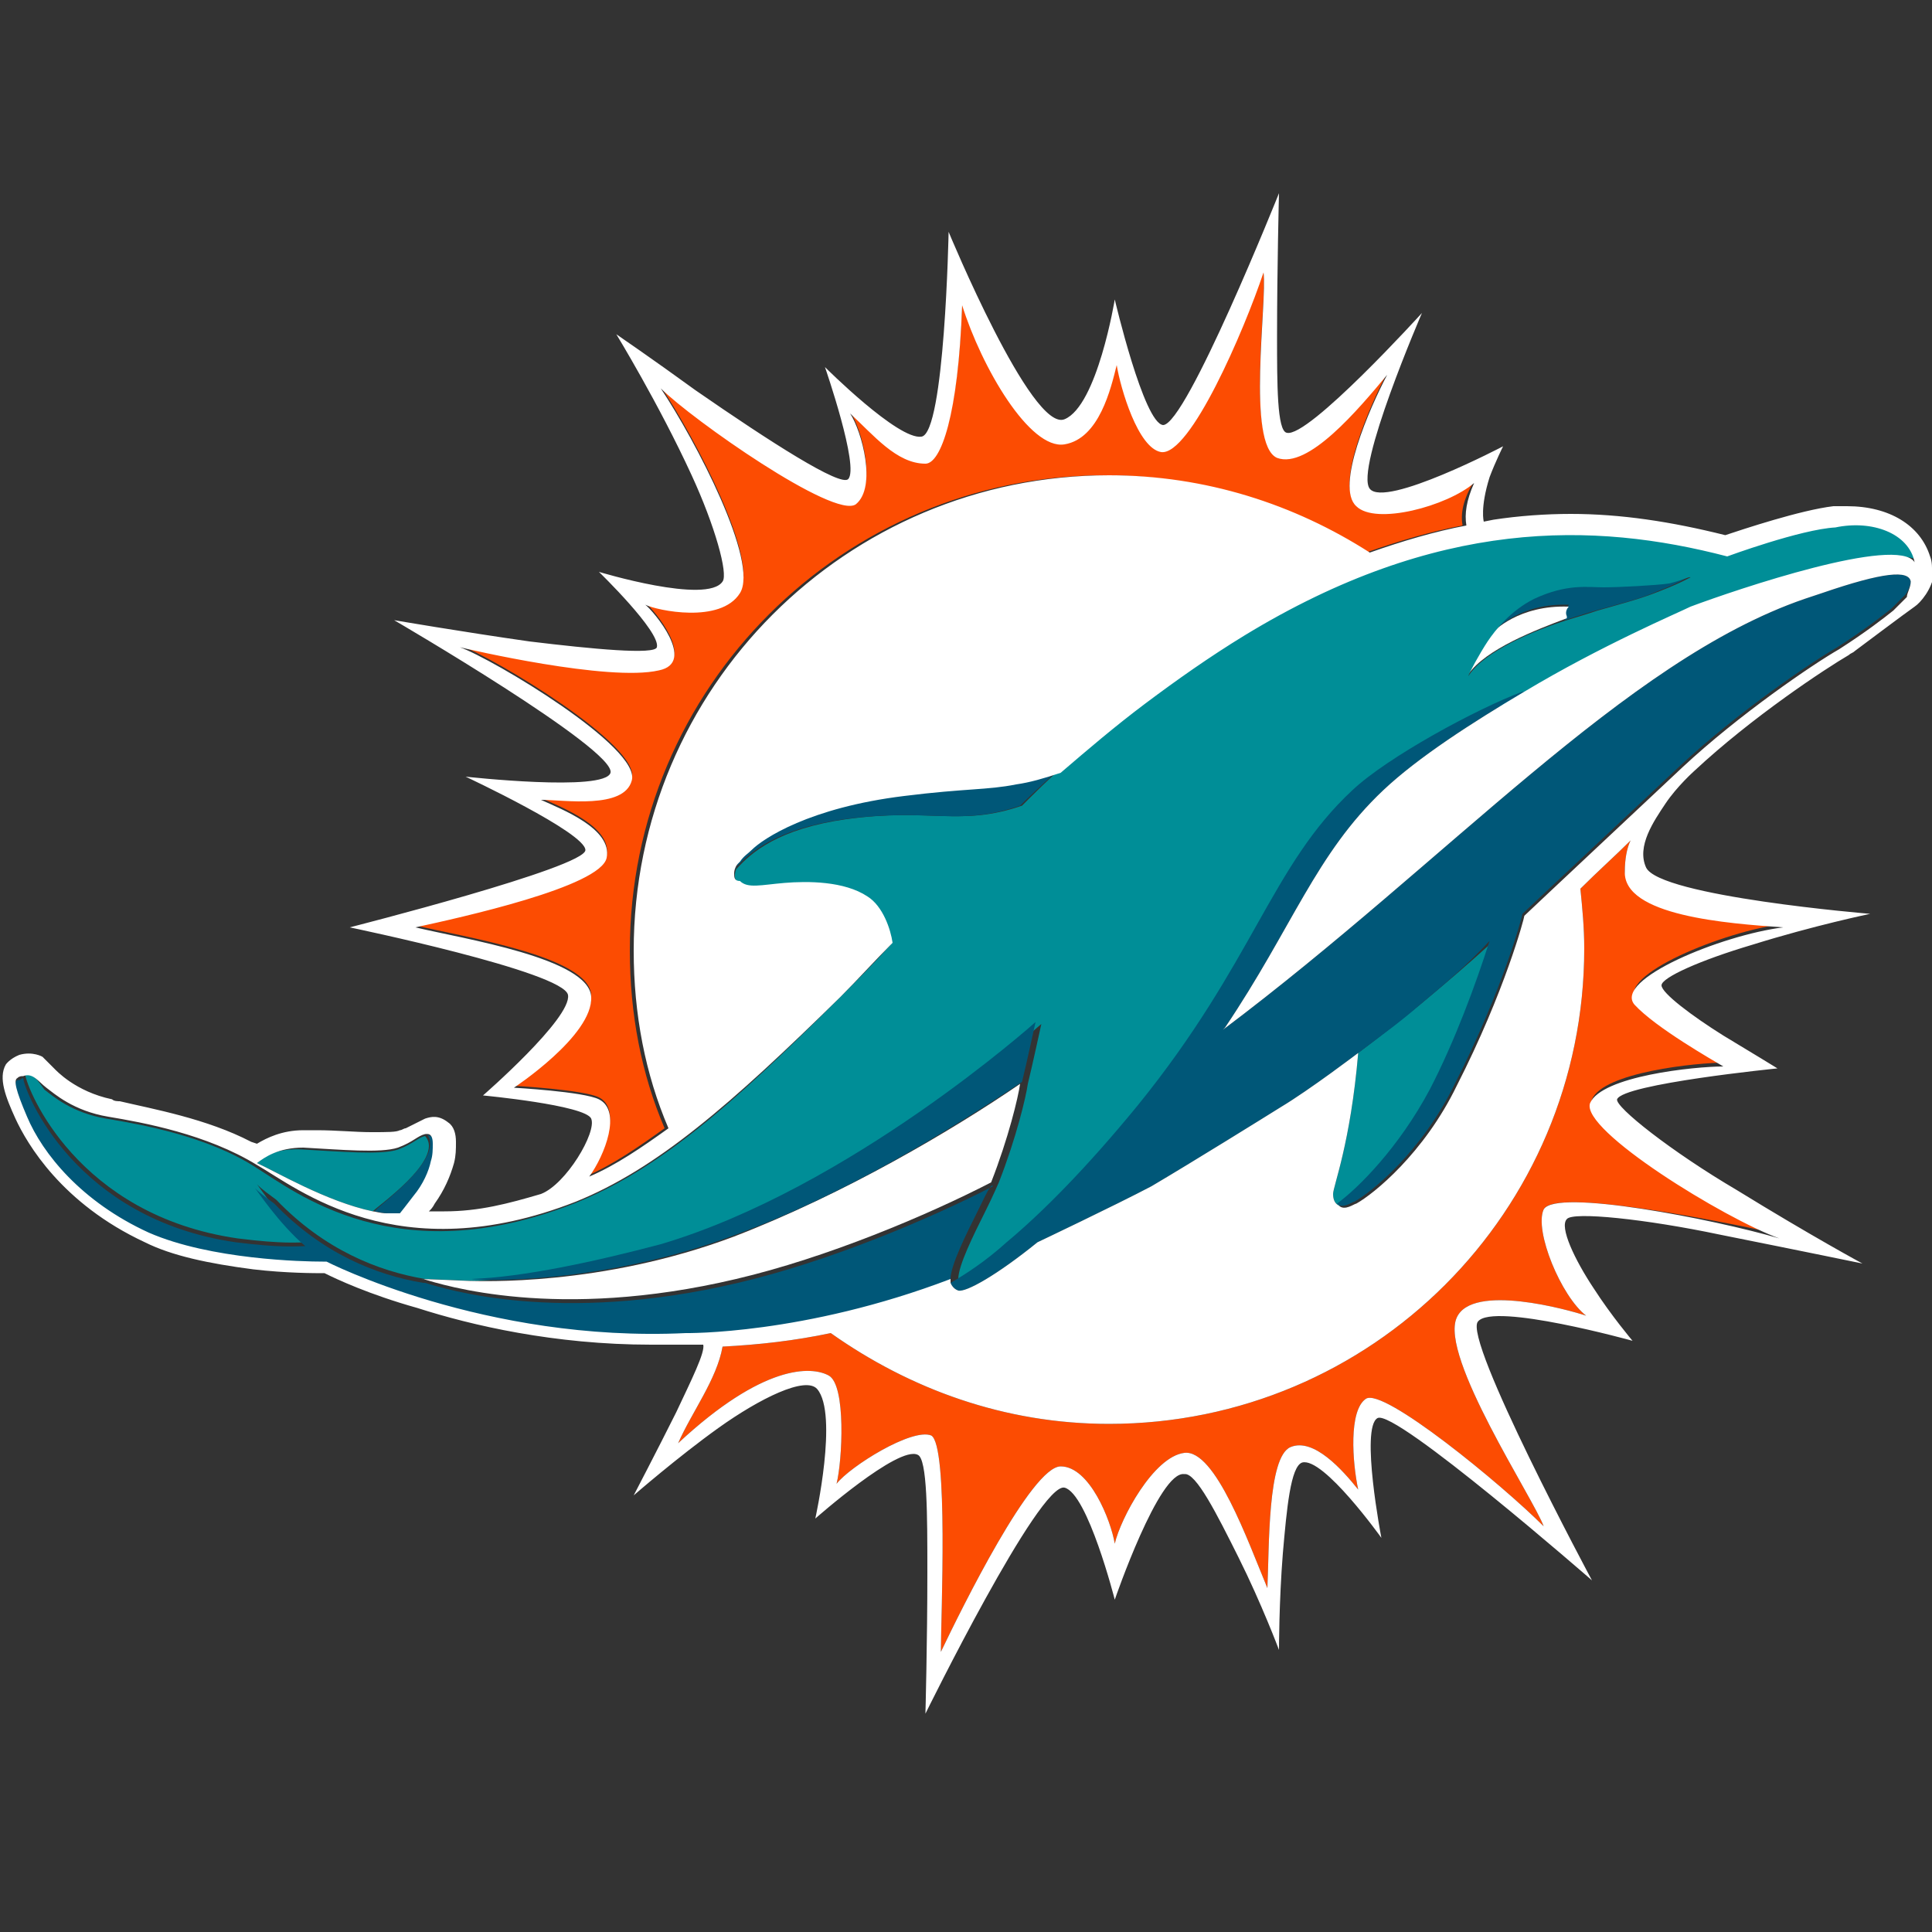 <?xml version="1.0" encoding="utf-8"?>
<!-- Generator: Adobe Illustrator 22.1.0, SVG Export Plug-In . SVG Version: 6.00 Build 0)  -->
<svg version="1.1" id="Layer_2" xmlns="http://www.w3.org/2000/svg" xmlns:xlink="http://www.w3.org/1999/xlink" x="0px" y="0px"
	 viewBox="0 0 100 100" style="enable-background:new 0 0 100 100;" xml:space="preserve">
<rect x="0" y="0" width="100" height="100" fill="#333333" stroke="none"/>
<style type="text/css">
	.st0{fill:#005778;}
	.st1{fill:#FFFFFF;}
	.st2{fill:#FC4C02;}
	.st3{fill:#008E97;}
</style>
<path class="st0" d="M86.5,30c-0.8,0.2-2.6,0.2-3.4,0.2c-0.8,0-1.9-0.1-3.6,0.6c-1.2,0.5-2.1,1.6-2.4,2.2c0.1-0.2,0.2-0.3,0.3-0.4
	c0,0,1.3-1.4,3.8-1.3C81,31.6,81,31.8,81,32c0,0,0,0,0,0c0,0,0,0,0,0.1l0,0c0,0,0,0,0,0c0,0,0.9-0.3,1.6-0.5c1.4-0.4,2.3-0.6,3.2-1
	c1.3-0.5,1.7-0.8,1.7-0.9C87.5,29.6,87.2,29.9,86.5,30z"/>
<path class="st1" d="M77.3,32.7c-0.1,0.1-0.2,0.2-0.3,0.4c-0.5,0.7-1,1.8-1,1.8c0.9-1.3,3.5-2.3,5.1-2.9c0,0,0,0,0-0.1c0,0,0,0,0,0
	c-0.1-0.2,0-0.4,0.1-0.5C78.6,31.3,77.3,32.7,77.3,32.7z"/>
<path class="st2" d="M79.9,62.6c-0.5,1.1,0.9,4.5,2.2,5.5c-0.9-0.3-5.9-1.7-6.7,0.1c-0.9,2,4,9.4,4.5,10.8c-2.2-2.2-8.3-7.2-9.2-6.6
	c-0.9,0.6-0.7,3.3-0.4,4.7c-0.8-1-2.3-2.7-3.5-2.2c-1.2,0.5-1.1,5.2-1.2,7.3c-1-2.4-2.7-7.2-4.3-7c-1.6,0.2-3.3,3.4-3.6,4.7
	c-0.2-1.2-1.3-4-2.8-4c-1.5,0-5.1,7.3-6.2,9.6c0-1.8,0.4-10.7-0.5-11.2c-1-0.4-4.2,1.6-4.9,2.5c0.3-1.2,0.5-5.1-0.4-5.6
	c-0.9-0.5-3.4-0.6-7.8,3.5c0.7-1.6,2-3.3,2.3-5c1.9-0.1,3.7-0.3,5.6-0.7c4.1,2.9,9,4.7,14.4,4.7c13.6,0,24.6-11,24.6-24.6
	c0-1.1-0.1-2.1-0.2-3.1c0.9-0.9,1.8-1.7,2.6-2.5c-0.2,0.4-0.3,1-0.3,1.6c0.1,2.1,5.4,2.5,8.3,2.7c-3.2,0.4-8.8,2.7-7.7,4
	c1.1,1.2,4.1,2.9,4.6,3.2c-1.5,0-6.3,0.5-6.9,1.9c-0.5,1.4,7,6,9.8,7C88.6,63.1,80.4,61.5,79.9,62.6z"/>
<path class="st2" d="M75.7,27.2c-1.6,0.3-3.3,0.8-5,1.4c-3.9-2.5-8.5-4-13.5-4c-13.6,0-24.6,11-24.6,24.6c0,3.3,0.6,6.4,1.8,9.2
	c-1.4,1-2.7,1.9-4.1,2.5c1-1.2,1.9-3.5,0.7-4.1c-0.8-0.4-4.4-0.6-4.4-0.6s4.1-2.7,4-4.7c-0.1-2-6.6-3-9.1-3.6
	c2.3-0.5,9.6-2.1,9.9-3.6c0.3-1.5-2.3-2.5-3.4-3c1.2,0,4.3,0.5,4.7-1c0.5-1.7-7.2-6.3-8.9-6.9c0.4,0.1,7.7,1.8,10.3,1.2
	c2-0.4-0.3-3.1-0.7-3.4c0.6,0.3,3.9,1,4.9-0.6c1-1.6-2.3-7.9-4.1-10.6c1.6,1.6,9,6.8,10.1,6c1.1-0.9,0.3-3.8-0.3-4.7
	c1.2,1.1,2.4,2.6,3.9,2.6c0.8,0,1.7-2.5,1.9-8.2c1,3.2,3.5,7.5,5.3,7.2c1.8-0.3,2.4-2.9,2.7-4.1c0.2,1.2,1.1,4.3,2.3,4.5
	c1.5,0.2,4.3-6.3,5.3-9.3c0.2,1.5-0.9,8.9,0.7,9.6c1.6,0.6,4.2-2.5,5.7-4.3c-0.9,1.7-2.7,5.8-1.6,6.8c1,1,4.7,0,6.1-1.2
	C75.7,25.9,75.6,26.6,75.7,27.2z"/>
<path class="st3" d="M95,27.1c-1.9,0.2-5.6,1.5-5.6,1.5c-6.9-1.8-15-2-25,4.1c-1.9,1.1-3.6,2.3-5.1,3.5c-1.6,1.2-3,2.4-4.4,3.6
	c-0.6,0.5-1.3,1.2-2,1.9c-3.2,1.1-4.7,0.1-9.1,0.7c-3.5,0.5-4.9,1.7-5.7,2.6c-0.1,0.3-0.1,0.5,0.1,0.7c0.4,0.3,1.1,0.2,2.3,0.1
	c1.2-0.1,3.1-0.1,4.3,0.7c0.8,0.5,1.2,1.7,1.3,2.4c-0.9,1-1.8,1.9-2.7,2.8c-5.6,5.6-9.4,8.9-13.7,10.6c-9.2,3.6-14.4-0.6-16.5-1.9
	l0,0c-2.5-1.6-5.9-2.2-7.7-2.5c-1.8-0.3-2.8-1.2-3.2-1.5C2,56,1.7,55.5,1.3,55.6c-0.1,0-0.2,0.1-0.3,0.1c0.1-0.1,0.2-0.1,0.3-0.1
	c0.1,0.8,2.7,7.3,11,8.5c2.4,0.3,3.1,0.2,3.6,0.2c-1.4-1.2-2.5-2.9-2.6-3c0.3,0.3,0.6,0.5,1,0.8c2.5,2.6,5.3,3.7,7.7,4.1
	c0.2,0,2.5,0.1,2.5,0.1c2.7-0.1,6.4-0.9,9.8-1.8c10-2.9,19.6-11.5,19.6-11.5s-0.5,2.3-0.7,3.1c-0.1,0.7-0.6,2.8-1.5,5.1
	c0,0-0.3,0.7-0.7,1.5c-0.6,1.2-1.4,2.8-1.4,3.5c0,0,0,0.1,0,0.1c0,0,0,0.1,0,0.2c0.7-0.4,1.8-1.1,2.9-2.1c1.8-1.5,4.1-3.8,6.8-7.1
	c6-7.4,6.9-12.4,11.1-16.3c1.8-1.7,6.4-4.2,8.8-5.1c0,0,0,0,0.1,0c0,0,0,0,0,0c0,0,0,0,0,0c4-2.3,8-4.1,8.6-4.4
	c2.4-1,10.7-3.7,11.6-2.3h0C98.8,27.6,96.9,26.9,95,27.1z M85.9,30.6c-1,0.4-1.8,0.6-3.2,1c-0.6,0.2-1.6,0.5-1.6,0.5c0,0,0,0,0,0
	c-1.6,0.5-4.3,1.6-5.1,2.9c0-0.1,0.6-1.2,1-1.8c0.4-0.6,1.2-1.6,2.4-2.2c1.7-0.8,2.8-0.6,3.6-0.6c0.8,0,2.7-0.1,3.4-0.2
	c0.8-0.2,1.1-0.4,1.1-0.3C87.6,29.8,87.2,30.1,85.9,30.6z"/>
<path class="st1" d="M52.8,56.1c-0.1,0.7-0.6,2.8-1.5,5.1c-3.3,1.7-8.5,3.9-13.2,5c-9.3,2.2-15.2,0.3-16.2,0l-0.1,0
	c0.2,0,2.5,0.1,2.5,0.1c0.5,0,6.8,0.3,13.7-2.3C43.7,61.8,49.3,58.5,52.8,56.1z"/>
<path class="st0" d="M53.6,52.9c0,0-0.5,2.3-0.7,3.1c-3.6,2.4-9.1,5.8-14.8,7.9c-6.9,2.6-13.3,2.4-13.7,2.3c2.7-0.1,6.4-0.9,9.8-1.8
	C44,61.5,53.6,52.9,53.6,52.9z"/>
<path class="st3" d="M77.2,48.8c-0.7,2.2-1.8,5.2-3.1,7.7c-1.6,3-3.7,5.1-4.8,5.9c-0.2-0.1-0.3-0.3-0.3-0.6c0-0.4,0.9-2.6,1.3-7.3
	c1.2-0.9,2.2-1.7,3.2-2.5C74.7,51,76,49.9,77.2,48.8z"/>
<path class="st0" d="M22.5,59.2c0,0.3,0,0.6-0.1,0.9c-0.1,0.5-0.4,1.2-0.9,1.8c-0.3,0.4-0.7,0.9-0.7,0.9c-0.1,0-0.4,0-0.7,0
	c-0.3,0-0.6-0.1-0.7-0.1v0c-0.1-0.1,3.7-2.7,2.7-4C22.1,58.8,22.5,58.7,22.5,59.2z"/>
<path class="st0" d="M98.6,30.8C98.6,30.8,98.6,30.8,98.6,30.8c0,0-0.2,0.2-0.7,0.7c-0.5,0.4-1.4,1.1-2.8,2
	c-1.4,0.8-5.2,3.4-8.1,6.1c-0.1,0.1-8,7.5-8.2,7.7c0,0.1-1,3.9-3.5,8.8c-1.7,3.5-4.3,5.6-5.2,6.1c-0.1,0-0.6,0.4-0.9,0.1
	c1.1-0.8,3.2-2.9,4.8-5.9c1.3-2.5,2.4-5.5,3.1-7.7C76,49.9,74.7,51,73.5,52c-0.9,0.8-2,1.6-3.2,2.5c0,0-2.5,1.9-4,2.8c0,0,0,0,0,0
	c-0.8,0.5-4.5,2.8-6.7,4.1c-1.9,1-5.9,2.9-5.9,2.9c0,0,0,0,0,0c-2.1,1.7-3.7,2.6-4.1,2.5c-0.3-0.1-0.4-0.4-0.4-0.4
	c0.7-0.4,1.8-1.1,2.9-2.1c1.8-1.5,4.1-3.8,6.8-7.1c6-7.4,6.9-12.4,11.1-16.3c1.8-1.7,6.4-4.2,8.8-5.1c0,0,0,0,0.1,0
	c-2.7,1.6-5.5,3.4-7.3,5.1c-3.5,3.3-4.7,7.1-8.2,12.3l-0.1,0.1C75,44.5,84.1,34.2,93.4,31c0.3-0.1,0.6-0.2,0.9-0.3c0,0,0,0,0,0
	c3.2-1.1,4.5-1.2,4.6-0.6C98.9,30.3,98.7,30.7,98.6,30.8z"/>
<path class="st3" d="M19.3,62.7L19.3,62.7c-2.4-0.5-5.1-2.1-6-2.5c0.3-0.3,1-0.8,2.4-0.7c1.9,0.1,4,0.3,4.9,0c0.8-0.3,1-0.6,1.4-0.7
	h0C23.1,60,19.3,62.6,19.3,62.7z"/>
<path class="st0" d="M43.7,42.4c4.5-0.6,5.9,0.4,9.1-0.7c0.6-0.6,1.4-1.3,2-1.9c-0.9,0.3-1.6,0.5-2.3,0.6c-1.5,0.3-2.6,0.2-5.8,0.6
	c-5,0.7-7.3,2.2-7.9,2.8c-0.2,0.2-0.3,0.3-0.6,0.6C38.2,44.8,38.1,45,38,45C38.8,44.1,40.2,42.9,43.7,42.4z"/>
<path class="st0" d="M50.6,62.7c-0.6,1.2-1.4,2.8-1.4,3.5c0,0,0,0.1,0,0.1c-7.6,2.9-13.7,2.8-13.7,2.8c-10.4,0.5-18.6-3.7-18.6-3.7
	s0,0,0,0c0,0-0.1,0-0.2,0c-1,0-5.8-0.1-9-1.5c-3.5-1.6-5.5-4.1-6.3-6c-0.6-1.4-0.7-1.9-0.5-2c0,0,0,0,0.1,0c0,0,0,0,0,0
	c0.1,0,0.1-0.1,0.2-0.1c0.1,0.8,2.7,7.3,11,8.5c2.4,0.3,3.1,0.2,3.6,0.2c-1.4-1.2-2.5-2.9-2.6-3c0.3,0.3,0.6,0.5,1,0.8
	c2.5,2.6,5.3,3.7,7.7,4.1c0,0,0,0,0,0h0l0,0l0.1,0c1,0.3,6.9,2.2,16.2,0c4.7-1.1,9.9-3.3,13.2-5C51.3,61.2,51,61.9,50.6,62.7z"/>
<path class="st1" d="M100,29.4c0-0.4-0.1-0.6-0.1-0.6l0,0c-0.5-1.6-2.1-2.6-4.3-2.6c-0.2,0-0.5,0-0.7,0c-1.7,0.2-4.7,1.2-5.6,1.5
	c-2.8-0.7-5.4-1.1-8-1.1c-1.3,0-2.7,0.1-4,0.3l0,0l-0.5,0.1c0,0-0.2-0.7,0.3-2.3c0.3-0.8,0.7-1.6,0.7-1.6s-6.1,3.2-6.9,2.2
	c-0.8-1,2.7-9.1,2.7-9.1s-5.9,6.5-7,6.2c-0.5-0.1-0.5-2.5-0.5-5c0-3.5,0.1-7.4,0.1-7.4s-4.8,12-6,12c-1-0.1-2.5-6.5-2.5-6.5
	s-0.9,5.5-2.6,6.2c-1.7,0.7-6-9.7-6-9.7s-0.2,10.4-1.4,10.6c-1.2,0.2-5-3.6-5-3.6s1.8,5.2,1.2,5.8c-0.4,0.4-4-1.9-7.9-4.6
	c-2.2-1.6-4.1-2.9-4.1-2.9s2.2,3.6,3.9,7.3c1.2,2.6,1.9,5.1,1.6,5.5c-0.8,1.2-6.4-0.5-6.4-0.5s3.2,3.1,3,3.9
	c-0.1,0.4-3.3,0.1-6.6-0.3c-3.5-0.5-7-1.1-7-1.1s11.5,6.7,11.2,7.9c-0.3,1-7.5,0.2-7.5,0.2s6.2,2.9,6.2,3.8c0,0.9-12.2,4-12.2,4
	s11.1,2.3,11.3,3.5c0.2,1.2-4.4,5.2-4.4,5.2s5.3,0.5,5.6,1.2c0.3,0.7-1.3,3.4-2.6,3.9c-1.7,0.5-3.2,0.9-5,0.9c-0.3,0-0.5,0-0.8,0
	c0.1-0.1,0.2-0.2,0.3-0.4c0.5-0.7,0.8-1.4,1-2.1l0,0l0,0c0.1-0.4,0.1-0.7,0.1-1.1l0,0l0,0c0-0.4-0.1-0.8-0.4-1
	c-0.5-0.4-0.9-0.3-1.2-0.2l-1,0.5c-0.1,0-0.2,0.1-0.3,0.1c-0.2,0.1-0.6,0.1-1.5,0.1c-0.8,0-1.8-0.1-2.8-0.1c0,0-0.6,0-0.7,0
	c-1.1,0-1.9,0.4-2.4,0.7l-0.3-0.1c-2.3-1.2-5.1-1.7-6.8-2.1c-0.1,0-0.3,0-0.4-0.1c-1.9-0.4-2.9-1.5-3-1.6c-0.2-0.2-0.4-0.4-0.6-0.6
	c0,0-0.5-0.3-1.2-0.1c-0.5,0.2-0.7,0.5-0.7,0.5c-0.4,0.7,0,1.7,0.5,2.8c0.6,1.3,2.4,4.4,6.7,6.4c1.4,0.7,3.3,1.1,5.6,1.4
	c1.7,0.2,3.2,0.2,3.7,0.2c0.6,0.3,2.3,1.1,4.8,1.8c2.8,0.9,7.1,1.9,12.1,1.9c0,0,1.8,0,2.7,0c0.1,0.4-0.6,1.8-1.4,3.5
	c-1,2-2.2,4.3-2.2,4.3s2.3-2,4.4-3.5c2.1-1.5,4.5-2.7,5.1-2c1.1,1.3-0.1,6.7-0.1,6.7s4.3-3.8,5.3-3.3c0.5,0.2,0.5,3.1,0.5,6.1
	c0,3.6-0.1,7.3-0.1,7.3s5.9-12,7.2-11.7c1.2,0.3,2.6,5.8,2.6,5.8s2.3-6.7,3.6-6.5c0.6-0.1,1.7,2.1,2.8,4.3c1.2,2.4,2.1,4.8,2.1,4.8
	s0-2.5,0.2-5c0.2-2.3,0.4-4.5,1-4.7c1.1-0.3,4.1,3.9,4.1,3.9s-1.1-5.7-0.2-6.2c0.9-0.5,11.1,8.4,11.1,8.4s-6.7-12.5-5.9-13.4
	c0.8-1,8,1,8,1s-1.1-1.3-2-2.7c-1-1.5-1.8-3.2-1.4-3.6c0.3-0.4,4.1,0,7.9,0.8c4.5,0.9,7.4,1.5,7.4,1.5s-2.6-1.4-6.5-3.8
	c-3.4-2-6.3-4.3-6.2-4.7c0.3-0.8,8.3-1.6,8.3-1.6s-1.3-0.8-2.8-1.7c-1.6-1-3.2-2.2-3.2-2.6c0-0.4,2-1.3,4.7-2.1
	c3.2-1,6.1-1.6,6.1-1.6s-10.9-0.9-11.6-2.4c-0.5-1.1,0.4-2.4,1-3.3c0.6-0.9,1.5-1.7,1.5-1.7c3-2.8,6.8-5.3,8-6
	c0.1-0.1,0.2-0.1,0.3-0.2c0,0,2.8-2.1,3.1-2.3c0.3-0.2,0.9-0.9,1-1.7C100,30,100,29.8,100,29.4z M31,56.9c-0.8-0.4-4.4-0.6-4.4-0.6
	s4.1-2.7,4-4.7c-0.1-2-6.6-3-9.1-3.6c2.3-0.5,9.6-2.1,9.9-3.6c0.3-1.5-2.3-2.5-3.4-3c1.2,0,4.3,0.5,4.7-1c0.5-1.7-7.2-6.3-8.9-6.9
	c0.4,0.1,7.7,1.8,10.3,1.2c2-0.4-0.3-3.1-0.7-3.4c0.6,0.3,3.9,1,4.9-0.6c1-1.6-2.3-7.9-4.1-10.6c1.6,1.6,9,6.8,10.1,6
	c1.1-0.9,0.3-3.8-0.3-4.7c1.2,1.1,2.4,2.6,3.9,2.6c0.8,0,1.7-2.5,1.9-8.2c1,3.2,3.5,7.5,5.3,7.2c1.8-0.3,2.4-2.9,2.7-4.1
	c0.2,1.2,1.1,4.3,2.3,4.5c1.5,0.2,4.3-6.3,5.3-9.3c0.2,1.5-0.9,8.9,0.7,9.6c1.6,0.6,4.2-2.5,5.7-4.3c-0.9,1.7-2.7,5.8-1.6,6.8
	c1,1,4.7,0,6.1-1.2c-0.4,0.9-0.5,1.6-0.4,2.2c-1.6,0.3-3.3,0.8-5,1.4c-3.9-2.5-8.5-4-13.5-4c-13.6,0-24.6,11-24.6,24.6
	c0,3.3,0.6,6.4,1.8,9.2c-1.4,1-2.7,1.9-4.1,2.5C31.3,59.8,32.2,57.5,31,56.9z M15.7,59.4c1.9,0.1,4,0.3,4.9,0c0.8-0.3,1-0.6,1.4-0.7
	h0c0.1,0,0.4-0.1,0.4,0.5c0,0.3,0,0.6-0.1,0.9c-0.1,0.5-0.4,1.2-0.9,1.8c-0.3,0.4-0.7,0.9-0.7,0.9c-0.1,0-0.4,0-0.7,0
	c-0.3,0-0.6-0.1-0.7-0.1c-2.4-0.5-5.1-2.1-6-2.5C13.7,59.9,14.4,59.4,15.7,59.4z M92.3,48c-3.2,0.4-8.8,2.7-7.7,4
	c1.1,1.2,4.1,2.9,4.6,3.2c-1.5,0-6.3,0.5-6.9,1.9c-0.5,1.4,7,6,9.8,7c-3.4-1-11.6-2.6-12.2-1.5c-0.5,1.1,0.9,4.5,2.2,5.5
	c-0.9-0.3-5.9-1.7-6.7,0.1c-0.9,2,4,9.4,4.5,10.8c-2.2-2.2-8.3-7.2-9.2-6.6c-0.9,0.6-0.7,3.3-0.4,4.7c-0.8-1-2.3-2.7-3.5-2.2
	c-1.2,0.5-1.1,5.2-1.2,7.3c-1-2.4-2.7-7.2-4.3-7c-1.6,0.2-3.3,3.4-3.6,4.7c-0.2-1.2-1.3-4-2.8-4c-1.5,0-5.1,7.3-6.2,9.6
	c0-1.8,0.4-10.7-0.5-11.2c-1-0.4-4.2,1.6-4.9,2.5c0.3-1.2,0.5-5.1-0.4-5.6c-0.9-0.5-3.4-0.6-7.8,3.5c0.7-1.6,2-3.3,2.3-5
	c1.9-0.1,3.7-0.3,5.6-0.7c4.1,2.9,9,4.7,14.4,4.7c13.6,0,24.6-11,24.6-24.6c0-1.1-0.1-2.1-0.2-3.1c0.9-0.9,1.8-1.7,2.6-2.5
	c-0.2,0.4-0.3,1-0.3,1.6C84,47.4,89.4,47.8,92.3,48z M99.1,29.1c-0.9-1.4-9.2,1.4-11.6,2.3c-0.6,0.3-4.6,2-8.6,4.4
	c-2.7,1.6-5.5,3.4-7.3,5.1c-3.5,3.3-4.7,7.1-8.2,12.3l-0.1,0.1C75,44.5,84.1,34.2,93.4,31c0.3-0.1,0.6-0.2,0.9-0.3c0,0,0,0,0,0
	c3.2-1.1,4.5-1.2,4.6-0.6c0,0.3-0.2,0.6-0.2,0.8c0,0-0.2,0.2-0.7,0.7c-0.5,0.4-1.4,1.1-2.8,2c-1.4,0.8-5.2,3.4-8.1,6.1
	c-0.1,0.1-8,7.5-8.2,7.7c0,0.1-1,3.9-3.5,8.8c-1.7,3.5-4.3,5.6-5.2,6.1c-0.1,0-0.6,0.4-0.9,0.1c-0.2-0.1-0.3-0.3-0.3-0.6
	c0-0.4,0.9-2.6,1.3-7.3c0,0-2.5,1.9-4,2.8c-0.8,0.5-4.5,2.8-6.7,4.1c-1.9,1-5.9,2.9-5.9,2.9c-2.1,1.7-3.7,2.6-4.1,2.5
	c-0.3-0.1-0.4-0.4-0.4-0.4c0-0.1,0-0.2,0-0.2c-7.6,2.9-13.7,2.8-13.7,2.8c-10.4,0.5-18.6-3.7-18.6-3.7c0,0-0.1,0-0.2,0
	c-1,0-5.8-0.1-9-1.5c-3.5-1.6-5.5-4.1-6.3-6c-0.6-1.4-0.7-1.9-0.5-2c0.1-0.1,0.2-0.1,0.3-0.1C1.7,55.5,2,56,2.4,56.3
	c0.4,0.3,1.4,1.2,3.2,1.5c1.8,0.3,5.1,0.9,7.7,2.5c2.1,1.2,7.3,5.5,16.5,1.9c4.2-1.7,8-5,13.7-10.6c0.9-0.9,1.8-1.9,2.7-2.8
	c-0.1-0.7-0.5-1.9-1.3-2.4c-1.2-0.8-3.1-0.8-4.3-0.7c-1.2,0.1-1.9,0.3-2.3-0.1C38,45.6,38,45.4,38,45.2c0-0.2,0.1-0.4,0.2-0.5
	c0,0,0.1-0.1,0.1-0.1c0.2-0.3,0.4-0.4,0.6-0.6c0.6-0.6,3-2.2,7.9-2.8c3.2-0.4,4.3-0.3,5.8-0.6c0.7-0.1,1.4-0.3,2.3-0.6
	c1.4-1.2,2.8-2.4,4.4-3.6c1.6-1.2,3.3-2.4,5.1-3.5c10-6.1,18.1-5.9,25-4.1c0,0,3.8-1.4,5.6-1.5C96.9,26.9,98.8,27.6,99.1,29.1z"/>
</svg>
